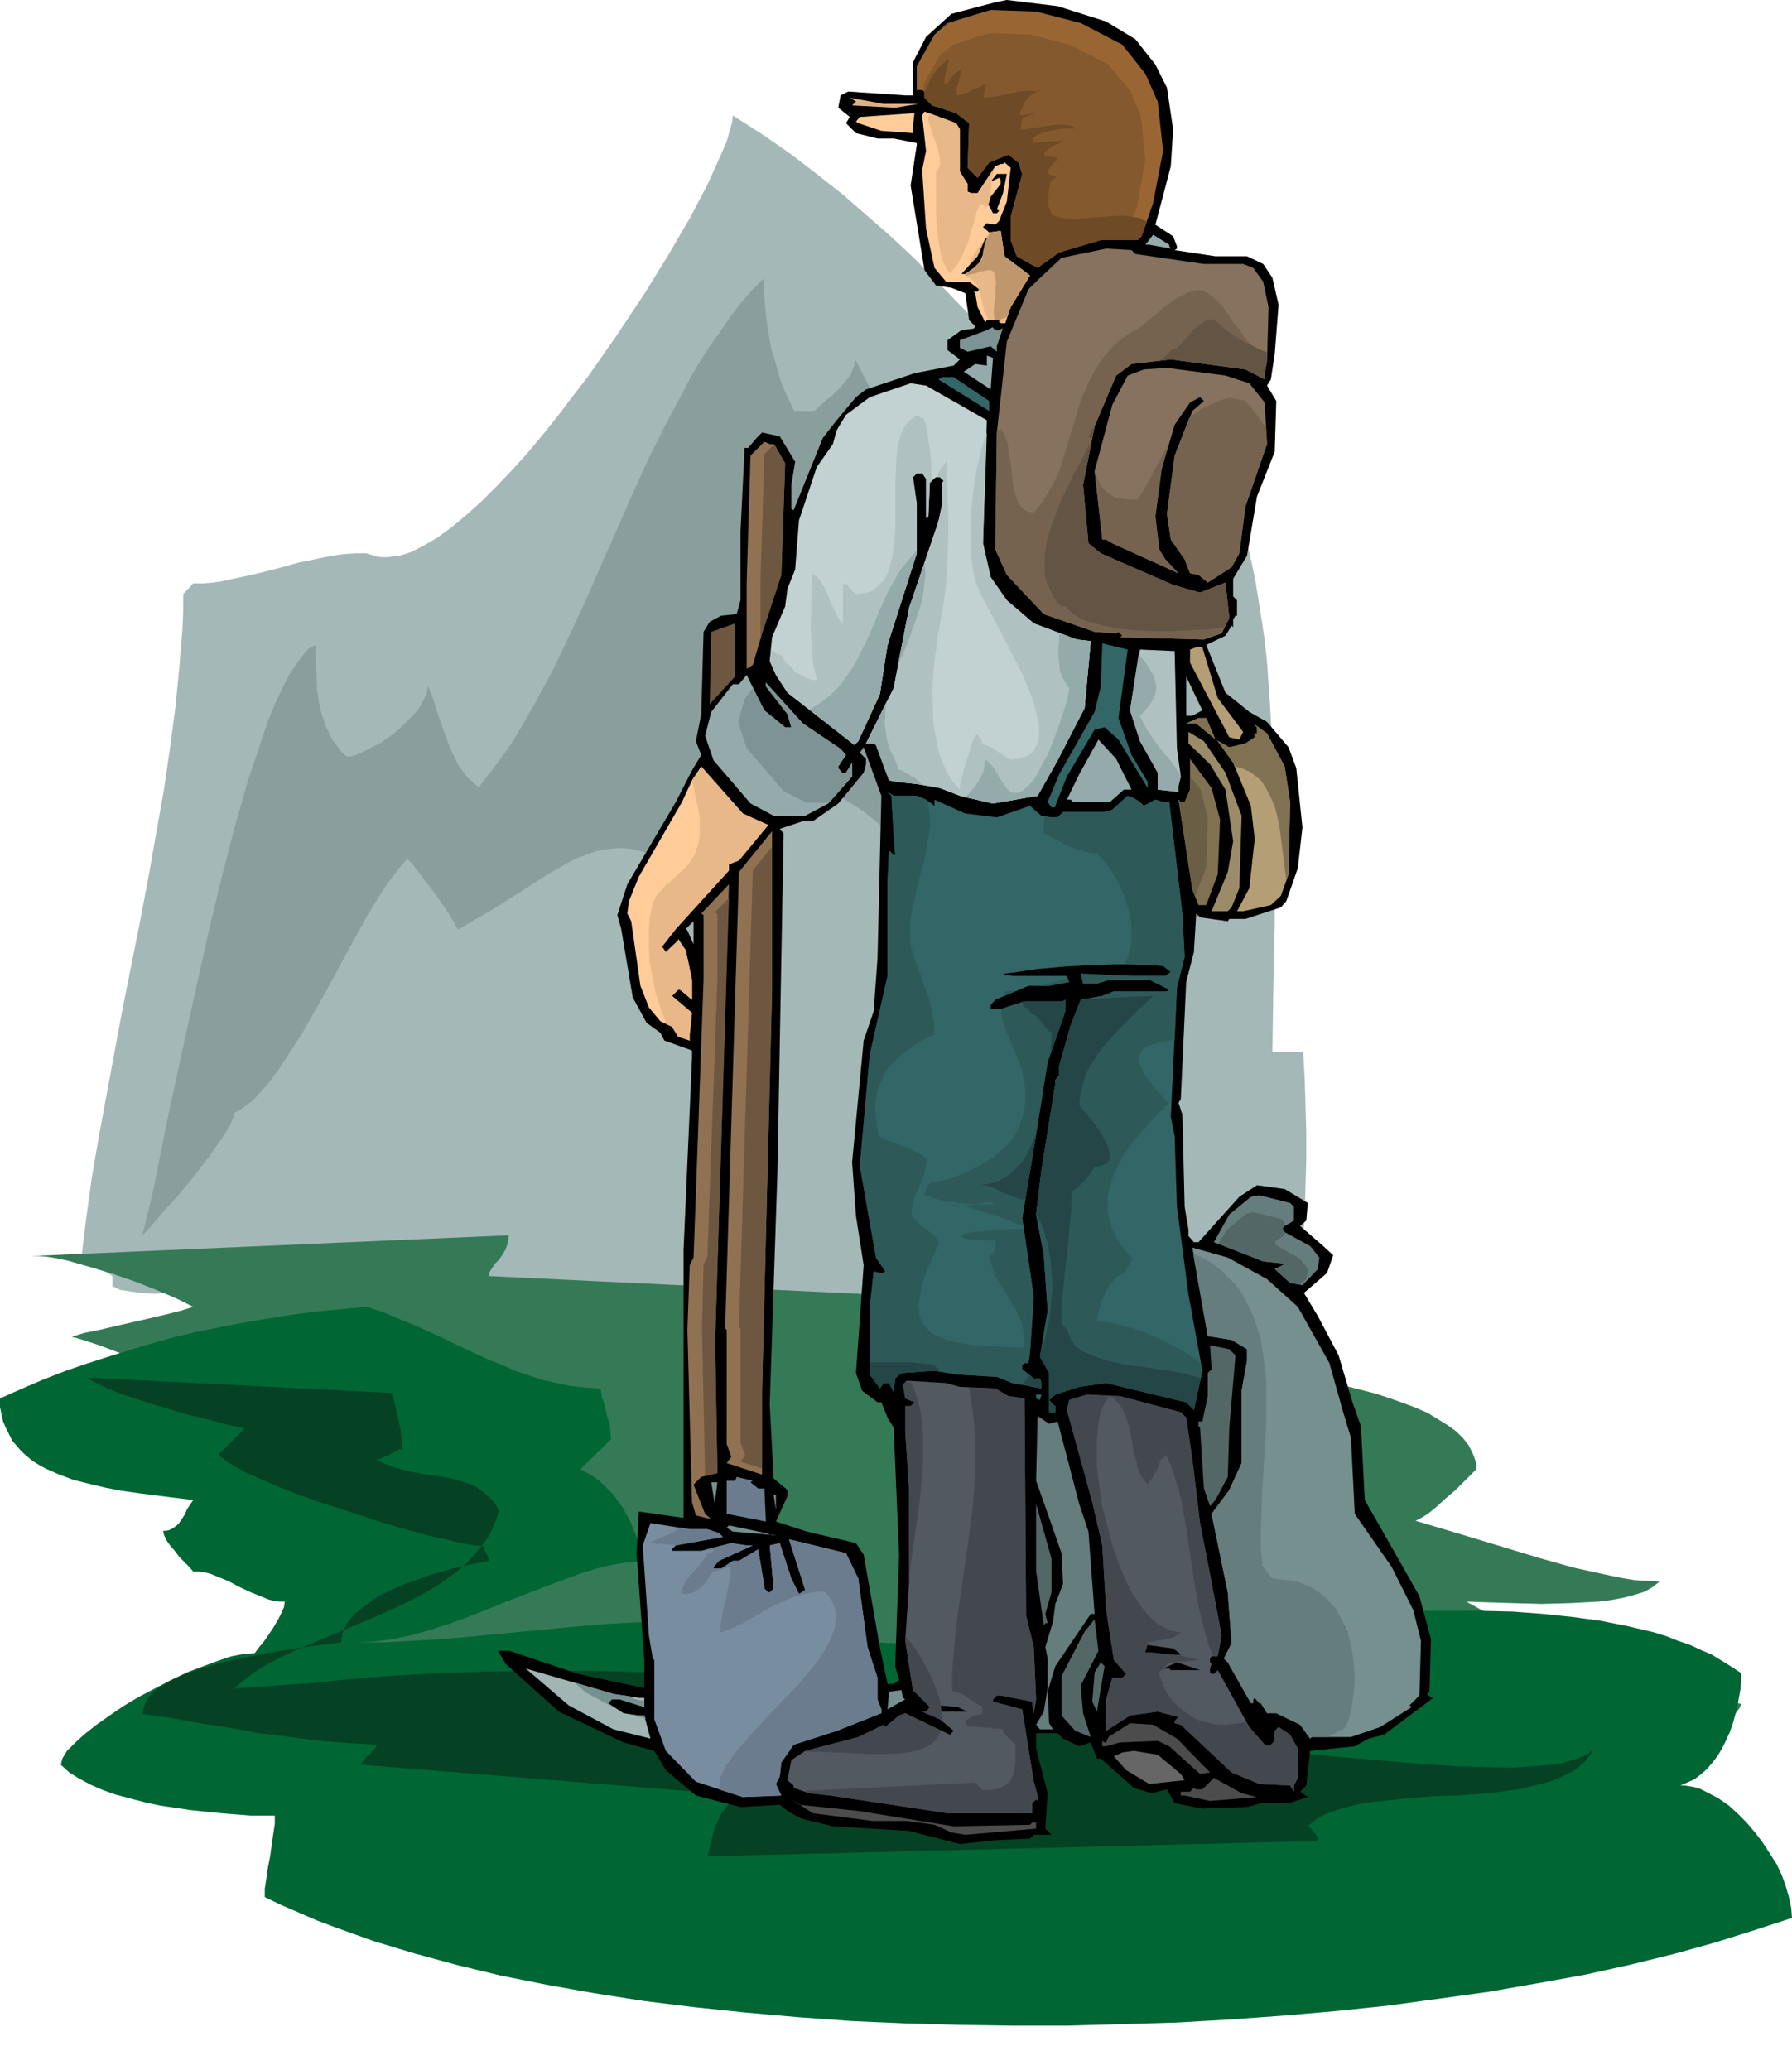 <svg xmlns="http://www.w3.org/2000/svg" fill-rule="evenodd" height="8.961in" preserveAspectRatio="none" stroke-linecap="round" viewBox="0 0 2328 2690" width="7.756in"><style>.pen1{stroke:none}.brush6{fill:#000}.brush9{fill:#7e9393}.brush10{fill:#fc9}.brush11{fill:#95aaaa}.brush12{fill:#86725e}.brush13{fill:#366}.brush15{fill:#907152}.brush16{fill:#6e5740}.brush17{fill:#b39e75}.brush18{fill:#afc1c1}.brush20{fill:#807153}.brush21{fill:#667d7d}.brush22{fill:#768f8f}.brush23{fill:#546767}.brush24{fill:#535960}.brush25{fill:#6b7c8e}.brush28{fill:#4c4c4c}.brush30{fill:#e8b888}.brush32{fill:#756350}</style><path class="pen1" style="fill:#a5b8b8" d="m106 1632 6-49 7-51 9-53 10-54 21-113 23-115 11-58 10-57 10-56 8-55 7-53 5-51 2-25 2-24 1-24v-22l13-14h13l13-1 13-2 13-3 28-6 28-7 29-8 29-6 15-3 14-2 15-1h15l7 2 6 2 7 1h7l8-1 8-1 7-2 9-3 17-9 17-10 19-14 18-15 20-18 19-19 20-21 20-22 20-24 20-25 19-25 20-26 37-53 36-54 32-52 28-48 23-44 17-38 7-16 4-14 3-11 1-9 39 25 36 25 34 26 33 26 31 27 31 27 29 27 29 29 56 58 58 61 61 64 66 68h119l10 11 8 13 8 16 8 17 7 19 6 20 5 22 5 24 4 25 4 25 4 27 3 28 4 57 3 58 2 59 1 58v111l-2 94-1 70h40l2 35 1 34 1 35v35l-2 69-4 68-3 68-4 67-3 66-1 65h-40l-40-1-40-1-41-2-40-3-41-3-41-4-40-4-82-10-82-12-83-14-82-15-81-17-81-18-81-20-80-21-79-22-77-22-77-24-75-25-11-2h-43l-35 3-37 4-37 3-34 2-16-1-15-2-13-2-10-5v-13l-40-26z"/><path class="pen1" style="fill:#8b9e9e" d="m185 1605 14-58 19-95 26-120 29-130 16-66 16-62 17-59 18-54 8-24 9-22 9-19 9-18 9-14 9-12 4-5 4-4 5-3 4-2v20l1 19 1 20 3 19 2 9 3 9 3 9 4 8 4 9 6 8 6 8 7 7h5l7-2 7-3 8-4 18-9 18-13 8-7 8-8 7-7 7-8 5-8 4-8 3-8 1-7 5 12 5 16 6 18 7 20 8 20 9 18 6 8 6 8 7 6 7 6 13-17 13-17 13-18 12-19 23-40 23-43 21-44 21-45 20-46 21-47 20-46 21-46 22-44 23-43 11-21 12-20 13-20 13-18 13-19 13-17 14-16 15-15 1 24 2 23 3 22 4 22 6 20 6 21 8 20 10 20h26l6-6 8-7 9-7 9-9 8-9 7-9 2-5 2-5 2-5v-5l63 122 59 109 28 52 26 51 25 50 22 51 11 26 10 26 9 27 9 27 9 28 8 29 7 29 6 30 6 31 5 32 4 34 4 34 3 36 2 37 1 39 1 40-8-5-8-6-9-8-9-9-20-22-21-27-47-62-50-68-27-34-26-32-14-15-13-15-14-14-13-13-14-11-13-11-14-9-13-8-13-6-13-5-13-3-12-1-119 146-12-12-12-11-11-9-11-8-11-7-10-6-10-4-10-4-10-3-9-2-9-1h-9l-10 1-9 1-8 2-9 3-19 7-18 10-19 11-20 13-44 28-51 30-6-11-8-13-9-13-10-14-10-13-9-12-8-10-6-6-12 14-13 17-13 20-14 23-27 49-28 52-15 26-14 25-15 23-14 22-15 20-15 17-7 7-8 6-7 5-8 4-1 6-3 8-6 10-7 11-17 24-20 26-21 25-20 22-15 18-9 9z"/><path class="pen1" style="fill:#357a57" d="m437 1923-7 25-6 25-4 26-2 26-1 26 1 25 3 26 6 24 3 12 4 12 4 11 5 12 6 11 6 10 7 11 8 10 8 9 9 10 10 9 10 8 11 8 12 7 12 7 14 7 96 1 99 3 103 5 105 5 107 6 108 6 109 6 109 4 55 2 54 1 54 1h54l54-1 53-1 52-2 52-3 52-3 51-5 50-6 49-6 48-8 47-9 47-11 45-12 6-1 8-3 9-5 8-5 9-7 6-6 5-7 2-5-42-11-46-14-47-15-49-16-47-18-46-19-22-10-21-10-19-10-18-10 28 1 33 1 37 1 37-1 19-1 18-1 16-2 16-3 15-4 13-4 10-6 9-7-16-1-17-1-18-3-19-4-41-9-43-12-43-13-43-13-40-12-37-11 6-3 10-6 11-9 12-11 13-11 11-11 9-9 7-7v-5l-1-5-2-6-2-5-5-10-7-9-9-9-11-8-13-8-13-8-16-7-16-6-17-6-18-6-39-10-41-9-42-7-42-6-41-5-39-4-36-3-32-2-27-1h-20l1-6 5-6 7-7 8-8 9-7 9-7 7-6 6-6-13-13-833-40 1-5 3-5 4-6 5-5 5-7 4-7 3-9 1-9-621 27h10l12 1 12 2 14 3 28 8 30 9 29 10 28 11 26 11 22 11-16 5-20 5-21 5-22 5-22 5-21 5-20 4-16 5 8 2 13 4 18 6 21 8 52 21 56 26 28 14 28 14 25 14 22 14 19 14 14 13 6 6 4 6 2 5 1 5 27 14z"/><path class="pen1" style="fill:#063" d="m476 1698-32 3-32 3-31 4-31 5-31 5-31 6-30 6-30 7-29 8-30 9-29 9-28 9-29 10-28 11-28 12-27 12v11l2 10 2 9 4 9 4 8 4 8 6 7 6 7 7 6 7 6 8 5 9 5 18 8 19 7 20 5 21 5 21 4 21 3 39 5 33 4-4 6-4 6-3 7-4 6-4 6-5 4-3 2-4 2-4 1h-4l1 5 3 7 5 7 6 7 6 8 7 7 6 6 5 6h8l7 1 8 2 7 3 15 6 15 8 15 7 15 6 7 3 7 2 8 1h7l-1 7-3 7-5 10-6 10-6 9-7 10-6 7-5 7-14 1-16 3-18 6-19 7-21 8-21 10-21 11-21 11-20 12-19 13-17 12-15 12-12 11-10 10-3 5-3 5-1 4-1 4 11 10 13 8 15 8 16 7 17 6 19 5 19 5 19 4 40 6 40 4 37 3h32v11l-2 13-2 14-2 15-3 15-2 14-2 13v11l21 10 23 10 23 10 24 9 50 18 53 16 55 15 58 14 60 12 62 11 64 10 65 8 67 7 68 6 69 5 69 3 71 2 70 1h71l71-2 70-2 70-4 69-5 69-6 67-7 66-9 65-9 63-11 61-11 59-13 57-14 54-15 51-16 49-16-1-13-3-14-4-14-5-14-7-15-9-14-9-14-10-13-11-13-11-11-12-11-13-9-13-7-12-6-7-2-6-1-6-1h-6l9-4 9-4 8-6 8-7 7-8 7-9 6-10 5-10 5-11 4-11 3-11 3-12 2-11 2-11 1-11v-10l-12-8-13-8-13-8-14-6-15-7-15-5-15-6-16-5-34-8-35-7-37-5-38-4-40-3-41-1h-85l-44 2-44 2-44 3-45 3-179 15-172 13-40 2-39 2h-74l-35-2-32-2-31-4-28-6-33-6-33-5-35-2-35-2-35 1-36 1-36 2-37 3-73 7-73 7-37 3-35 2-36 2h-35l23-1 23-3 24-5 25-7 25-8 25-9 25-10 25-10 49-19 46-17 22-7 21-5 19-3 18-1v-8l-1-8-3-9-3-9-7-18-10-18-6-8-6-9-7-7-7-7-7-6-7-5-8-4-7-4 40-39-1-10-1-10-3-9-2-9-2-9-3-7-1-7-1-5-19-1-19-2-19-4-18-4-18-6-18-6-18-8-18-7-36-17-38-18-20-9-20-8-21-9-22-7z"/><path class="pen1" style="fill:#044223" d="m1594 2207-77-1-76-2-75-3-75-4-149-8-148-9-74-4-74-3-73-2h-74l-73 1-74 3-37 2-37 3-37 3-37 4-100 7 8-7 9-7 9-7 11-7 22-12 24-11 52-22 55-23 26-12 26-13 12-7 12-7 11-8 11-8 10-8 9-9 8-9 8-10 7-10 6-11 5-12 3-12-6-10-8-8-8-7-9-6-10-4-10-3-10-3-11-2-22-3-22-4-11-3-11-3-10-4-11-6h4l4-2 4-2 5-2 5-3 5-2 3-2h4l-1-10-1-9-1-9-2-8-2-9-2-9-2-9-3-10-396-20 8 5 10 5 11 5 12 5 27 9 29 9 30 9 29 7 26 7 23 5-34 34 3 3 4 3 5 4 7 4 16 9 20 9 23 10 26 10 27 10 29 9 58 19 53 15 24 5 20 5 17 3 12 1 1 2v3l1 2 2 3 1 2 1 2 1 3v2l-20 4-27 6-31 9-33 12-16 7-15 7-13 9-12 9-6 5-5 5-4 5-3 5-3 6-2 5-1 6-1 6-24 3-36 5-42 7-44 9-22 6-20 6-19 7-17 8-7 5-7 4-6 5-5 5-3 5-3 6-2 6-1 6 36 5 38 7 39 6 39 7 40 5 39 5 38 3 35 2v2l-3 4-3 3-3 4-4 3-3 4-3 3v3l496 40-6 2-6 4-4 3-5 4-7 9-5 10-5 11-3 12-3 12-3 12 794-20-1-3-1-3-2-3-3-3-2-3-2-2-2-2v-1l6-5 8-6 9-4 10-4 10-3 11-3 12-3 13-2 27-3 28-3 29-2 29-1 30-2 28-3 27-4 25-6 11-3 11-4 10-5 10-5 8-6 7-6 6-8 5-8-6 5-7 4-8 3-10 3-10 3-12 2-13 1-14 1-29 2-32-1-35-1-35-2-71-6-69-6-31-3-28-3-25-1-21-1-2-4-4-6-5-8-7-8-7-9-6-8-5-6-4-4 7-6v6l13-13z"/><path class="pen1 brush6" d="m1437 28 38 23 26 33 15 30 8 54-3 48-20 76 23 15 5 13v3l-3 2 53 8h41l21 10 12 18 8 35-5 64-5 33-5 8 12 20-2 66-23 58-13 77-18 30v23l5 5v20h-2l-3 5v10l-2-2-8 13-25 12 25 62 31 25 23 13 28 33 10 27 8 77-6 53-15 43-7 8-46 15h-21l-2 3-36-5-5-5-3 50-10 39-7 152-3 5 5 15 3 120 5 30v8l7 8h6l53-59 23-15 36 5 30 18-2 23-8 7 30 26 13 12-8 23-30 26 18 30 27 51 18 61 11 31 5 96 45 79 26 46 15 56-2 68-3 3 5 5h3l-64 48-20 5-18 10-58 6-5 45-8 8 10 7-25 8h-36l-18 5-58 2-36-7-10-18-20 5-23-7-43-38h-5l-8-21-15 5-21-10-7-7h-28v20l15 58-3 46 8 8h-23l-5 5-45 2-46 5-66-17-99-6-41-10-18-10-10-8-51 3-58-15-39-33-15-25-40-11-84-40-69-62-10-17h15l89 30 84 18h2v-36l-10-139 3-54 56 8h2v-348l11-249v-10l-36-13-5-10-18-13-18-33-15-89-5-18 13-40 63-107 21-41 12-20-7-18 7-35 3-107 8-13 15-8 20-2 5-18v-89l5-102v-7h5l11-13 7-7 23 5 20 33-5 30v31l3 2 38-94 18-23 25-30 13-10 63-21 51-10 8-8-16-12v-13l18-13 16-2 2-3-8-8-5-35-18-7-20-3-15-20-18-110 8-53v-2l-30-6h-21l-28-7-13-13 5-8-15-12 3-16 10-5 74 5h10V81l17-33 33-30 57-15 15-3 66 8 63 20zM893 1209l-2-2 10-10v30l-8-18zm247 36-5 69-13 38-15 158 5 70 10 64-10 140 8 23 20 15h5l8 20 8 13 7 165-5 145 5 18-7 5h-8l-10-48-21-120-10-15-64-15-40-13 15-33v-8l-18-15-5-96 10-303 8-439-5-6 30-10h13l33-23 33-40 3-11v-7l-8-8 5-7 23 63-5 211zm409-315h-8v-51l21 44-13 7z"/><path class="pen1" style="fill:#963" d="m1404 30 54 28 30 38 16 36 7 64-13 68-15 43-5 5h-48l-54 16-28 20-27-15-8-21v-30l15-56-5-15-13-10-25 10-15 20-13-13 2-58-17-13-31-10-10-10v-8l-3-2h-7V86l23-41 17-15 39-12 17-5 59 2 58 15z"/><path class="pen1" style="fill:#ddb185" d="m1193 135-30 5-56-3 5-5-8-5 44 8h45z"/><path class="pen1 brush9" d="m1303 426-8 24v7l-8-7-30 7-10-5v-10l35-13 8-4v1l1 1 1 1h1l1 1h3l2-1h1l1-1h2v-1z"/><path class="pen1 brush10" d="M1247 168v55l10 16v10l5 2h8l23-35 7-3h3l2-2 8 7-5 44-8 20-2 5-5 5-11-2-5 5 8 7 15-2 5 33 33 25-25 41-5 13-2 1h-1l-2 1h-1l-2 1h-1l-2 1h-15l-2 3-10-20-3-18-2-2h5l2-3-13-10h-30l-15-18-11-51-5-76 5-25-5-46 3-5 41 15 5 8zm-61 5-41-3-30-10-3-2 5-6 71-5-2 18v8z"/><path class="pen1 brush6" d="m1303 251-8 21 3 2-3 3h-5l-8-15 18-23v-5l-2-3-11 5 8-10h13l-5 25z"/><path class="pen1 brush11" d="m1519 320 2 3-28-5h-5l10-13 21 13v2z"/><path class="pen1 brush12" d="m1475 330 89 13h51l13 5 13 18 7 33-2 71-3 15v8l-25-13-97-13-51 6-20 15-28 66-15 76 7 76 16 13 94 41 35 10 33-13 5 46-10 20-23 8-109-3 3-2-5-5-3 2-28-2-66-23-48-51-15-33 2-152 13-118 28-68 10-10 33-31 58-12 33 2 5 5z"/><path class="pen1 brush11" d="m1287 506-35-23 15-10 15 2v-13l8 3-3 41z"/><path class="pen1 brush12" d="m1623 498 20 25 3 54-28 81-8 61-10 18-31 20-12-10-11-2-7-18-18-26-5-33 10-76 23-58 15-13-5-5-13 7-20 29-17 58-8 61 5 43 8 13 2 2 3-2-3 2 15 16-86-39-8-5h-5l-10-89 23-86 20-38 21-8 30-2 76 10 31 10z"/><path class="pen1 brush13" d="M1285 521v13l-66-41 5-3h15l46 31z"/><path class="pen1" style="fill:#c2d2d2" d="m1282 546-5 160 10 44 21 30 35 30 56 21 18 2-8 87-35 68-26 46-58 10-43-10-26-10-28-5-27-3-11-2-17-46-3-2h-10l36-72 20-104 38-112 5-23v-28l2-2-5-5h-5l-8 7-2 44-3 2v-51l-5-7h-7l-5 5 5 35v64l-38 119-10 64-28 61-5 5-87-68-15-23-8-18 3-31 17-40 3-23 10-25 5-64 23-69 21-30 5-18 12-20 31-23 53-18 20 3 79 45z"/><path class="pen1 brush15" d="m1005 577 15 25-5 145-25 76-12 41-8 5V757l5-165 18-18 7 3h5z"/><path class="pen1 brush16" d="m922 915 2-94 31-11v69l-33 36z"/><path class="pen1 brush13" d="m1453 933 17 48 21 35v8l-23-38-15-25-18-16-13 3-36 61-15 38v2h-5l-5-7 15-36 46-81 8-33 2-56 33 8-12 89z"/><path class="pen1 brush17" d="m1582 907 33 44-5 10-13-3-51-97v-17l8-3h8l20 66z"/><path class="pen1 brush18" d="m1529 973 5 36-3 12v8l-27-3v-22l-23-41-13-40 13-79 45 2 3 127z"/><path class="pen1 brush11" d="M1020 945h8l-5-17-28-36v-5l48 53 49 33 7 8-10 15v2l5 6h5l8-13v18l-31 35-30 16h-41l-30-16-48-56-11-32 8-31 28-36h8l10-12 23 46 27 22z"/><path class="pen1 brush17" d="m1579 961 18 10 21-5 12-8v-5h3v-8l-5-5 18 13 23 43 7 46-2 94-10 28-13 12-36 8h-8l16-30 7-64-5-43-23-56-20-28-28-23h-13l16-7h10l12 28z"/><path class="pen1" style="fill:#9c8b69" d="m1592 1004 21 56-3 94-10 25-5 5h-21l21-51 7-40-10-67-20-33-28-27v-15l20 12 28 41z"/><path class="pen1 brush11" d="M1470 1026h-10l-18 16h-48l-3-3h-5l16-33 25-45 23 25 20 40z"/><path class="pen1 brush6" d="M1191 1011v3l-10-16-5-20h5l10 33z"/><path class="pen1 brush20" d="m1585 1065-3 71-15 40h-10l-8-20-18-117 3 3h5l7-16v-40l28 38 11 41z"/><path class="pen1 brush10" d="m998 1072-38 46-13 5v8l-69 76-18 23 5 7 16-15v-2l10 15 8 38v26l-13-11-3-2h-2l-8 8 26 22-3 28v8l-15-5-8-13-15-7-15-18-11-28-12-84-5-10 2-16 13-32 56-97 13-28 12-18 54 61 33 15z"/><path class="pen1 brush13" d="m1191 1034 12 5 11 8v-8l40 18 41 5 43-15 15 13 13 2h8l7-7h54l10-3 20-18 8 3 8 5 5 5 15-8 10 3h8l17 145 3 56-10 40-8 168 5 25 3 92 15 114 18 99-11 51-10-10-104-25-35 5-31 10-8 7 5 6 3 2v8h-8v-51l-12-21 10-60-5-72-10-53 7-58 18-112v-5l5-6v-12l15-53 13-33 28-5 15-6h69l3-2-26-13h-51l-17 5h-18l-3-13 66 3h44l7-5-10-8-38-2h-24l-32 1-35 2-34 3-27 4-15 2-2 1v1h3l9 1h70l3 8-26 5h-27l-43 18-6 7v5h13l31-10h50l3-2v15l-23 66-15 94-18 109 15 102-5 73-2 13h-5l-3 3v5l15 12h8l2 6v7l-38-7-20-8-51-3-30-5-43 3-8 7-2 18-6-12h-7l-5 7-13-18v-88l5-46 8 2h5l2-2-12-18-21-119 13-145 23-102v-122l2-46v5l6 6h2l-2-26-3-51-5-5 8 5h30z"/><path class="pen1 brush15" d="M990 1807v109l-46-15 6-8-6-17v-148l-2-2 18-593 43-53v206l-13 521zm-58 107-21 5-10 10 15 38 8 7-20-5-5-17-6-224 3-84 5-10 13-361v-84l-3-2 36-38-18 594 3 171z"/><path class="pen1 brush21" d="M1681 1568v18l-12 7-3 3 3 5 33 18 12 15-2 15-20 21-16-3-20-18 10-5 3-2-28-3-64-25 20-36 28-23 11-2 40 10 5 5z"/><path class="pen1 brush6" d="M1661 1598v8l-3 2-5-7-20 10-10 10v3h-5l-3-3 36-28 7 3 3 2z"/><path class="pen1 brush22" d="m1646 1662 40 36 41 73 18 64 10 33 5 99 48 69 28 56 10 40-2 71-13 13 3 2-41 26-38 13h-51l-2 2-13-18-31-15h-12l-8-13h-2l-6-7-2 2v5h-3l-30-53-5-5 10-20-5-66-21-102 23-31 16-35v-94l7-39v-15l-20-12-31-5-20-115 46 13 51 28z"/><path class="pen1 brush23" d="m1605 1761-8 94-2 64-16 30-7 8-8-23-5-79-2-2v-6h5l7-33v-30l5-5-2-31 25 5 8 8z"/><path class="pen1 brush24" d="m1247 1802 46 2 17 10 21 3 2 282 10 41 3 68-3 18-2-13v-2l-41-8h-5l-5 5v3l38 10 15 94 5 18v7l-2-2-5 5v13h-110l-152-23-28-3-20-7v-3l-8-7 5-26 18-12 69-18 33-16 2 3 18-15 8-3 58 28 5-5-18-15-23-10h5l5-6-22-22-10-64 5-76v-120l-5-76v-33h7l5-5-12-5-3-18 5-5 51 3 18 5z"/><path class="pen1 brush13" d="m1351 1819-5-2v-5h7l-2 7z"/><path class="pen1 brush24" d="m1534 1835 7 7 8 54 10 83 15 77 13 69-5 27h-8l-2 3v5l2 2-2 6v5l2 2h3l5-5 41 74 20 23h8l5-5v-13l5-5 15 10 10 18v38l-5 10v8l-5-8-40-2-36-15-66-62-8-2v-3l5-5-27-7-36 5-31 20v-41l8-28h13l5-5-16-18-10-65-5-84-13-56-33-120 3-13 23-7 43 2 79 21z"/><path class="pen1 brush21" d="m1374 1847 28 107 12 36 8 107h-5l-46 68-10 33 2 41 5 8h-17l-5-6 10-17 5-31v-38l-3-15 10-33 3-23 10-26-2-40-16-46-17-48 2-84 15 10 11-3z"/><path class="pen1 brush25" d="m975 1926 10 8h8l2 43-51-10v-43h11l2-5 21 5-3 2z"/><path class="pen1 brush22" d="M929 1949v8l-5-31h8l-3 23zm79 13-3-20h3v20z"/><path class="pen1 brush23" d="m1366 2069-8 28 3 12h-3l-2 3-10-71v-87l20 71v44z"/><path class="pen1" style="fill:#798da1" d="m919 1987 15 5 5 5-61 11-5 5v2h38l39-10 20 3h8l-44 20-7 8v2h10l15-10h8l25-15 8 48v3l5 5h2l5-5-5-56 13-3 15 46 10 20 8-5-21-66 74 18 16 33 12 89 13 40v28l5 13v5l-58 23-56 18-16 23-2 18-5 10 7 15-50 2-61-20-39-40-15-41v-77l-2-2-5-30-8-117 10-29 51 8h23z"/><path class="pen1 brush22" d="M1003 1995h7l-58-5-8-5 3-3 48 10 8 3z"/><path class="pen1 brush23" d="m1404 2190 3 36 10 31-20-8-18-20v-51l30-58 13-16 5 41-23 45z"/><path class="pen1 brush6" d="m1531 2147 3 3h-30l-44-3 28-10 36 5 7 5z"/><path class="pen1 brush23" d="m1425 2224-6-13 3-38 8-13 5 5-10 59z"/><path class="pen1 brush6" d="m1521 2170-2-2h-8l18-8 30 10h-38z"/><path class="pen1" style="fill:#a1b5b5" d="M830 2206h7v12l-32-10h-10l-5 5 20 13 20 3h7l8 30-48-12-58-31-56-48 114 33 33 5z"/><path class="pen1 brush22" d="m1176 2208-23 13 2-23 16-2 2 10 3 2z"/><path class="pen1 brush6" d="M1257 2224h-46l10-8 23 2 13 6zm274 10 18 5-18-5z"/><path class="pen1 brush28" d="m1529 2259 43 44-13 2-40-36-15-7-49 2-18 5h-5v-7l3 2h2l3-7 28-18 30 2 31 18z"/><path class="pen1" style="fill:#666" d="m1534 2305 5 8-46 5-30-18-16-18 11-5 15-2 31 5 30 25z"/><path class="pen1 brush28" d="m1633 2335-61 5-33-7h-5v-5h12l5-5 3 2h8l15-15 36 20 20 5zm-518 18 124 20 99-2 3-3h5v8l-92 8-18-3-22-10-36-5h-45l-77-10-28-18 10 7 77 8z"/><path class="pen1 brush30" d="m1207 147-1 5v4l1 5 2 5 3 10 4 10 3 10 2 9v10l-2 5-3 4v50l1 19 2 19 3 17 2 8 3 7 3 6 4 5 9-10 6-11 5-11 5-12 3-12 4-12 3-12 5-11v1l1 1h2l1 1 2 1 1 1h2l2-6 2-7v-7l1-6v-7l1-7 2-7 3-6h-1l-23 35h-8l-5-2v-10l-10-16v-55l-5-8-35-13zm79 155-5 6-5 7-6 8-5 8-5 9-3 8-3 7v5l3 1h3l2 2 3 2 2 2 1 2 2 3 1 3 1 1 1 5 1 4 1 4 1 4 1 4 1 4v3l1 2h1l4 10h14v3h2v1h6l7-21 25-41-33-25-5-33-14 2z"/><path class="pen1 brush6" d="m1272 343-18 13h-5l21-23 10-23h5l-13 33z"/><path class="pen1" style="fill:#c0976d" d="m1292 416-1-7v-8l1-8 1-8v-9l1-8-1-8-2-7-4-2h-4l-5 1-5 1-5 2-5 1-4 1-4 1v-2l2-1 2-2 2-1 3-2 2-2 1-1 1-2 1-1 1-1 1-1 1-1 1-1 1-1 1-1 1-1v-2l1-4v-4l1-4 1-5 1-3 1-3 1-2 1-1v-1l1-1v-1l1-1 1-1 1-1 1-1 12-2 5 33 33 25-25 41-5 13-2 1h-1l-2 1h-1l-2 1h-1l-2 1h-5z"/><path class="pen1 brush30" d="m899 1014 3 12 2 12 3 12 2 12v24l-2 11-4 12-5 9-7 9-9 8-8 8-9 7-8 9-4 4-2 5-3 5-1 5-3 16-1 17v19l1 20 4 21 4 21 7 20 7 19 7 3 8 13 15 5v-8l3-28-26-22 8-8h2l3 2 13 11v-26l-8-38-10-15v2l-16 15-5-7 18-23 69-76v-8l13-5 38-46-33-15-54-61-12 18z"/><path class="pen1 brush16" d="m990 1908-28-9 6-8-6-17v-148l-2-2 18-593 25-31v186l-13 521v101zm-74 9-4-191 2-83 5-11 13-360v-84l-3-3 18-18-18 576 3 171-16 3zm72-1086v-76l5-165 13-13 14 25-5 145-25 76-2 8z"/><path class="pen1 brush18" d="m1002 845 1 1 2 1 2 1 1 1 2 1h1l2 1h2l3 5 4 6 6 5 5 6 7 4 7 4 7 2 8 1-5-17-2-18-1-18-1-17 1-18v-17l1-17v-17l4 3 3 2 3 4 3 4 5 9 4 10 4 10 5 10 4 8 5 6v-52h6l1 1v2l1 1 2 2 2 2 1 2 2 1 1 2 9-1 7-1 7-3 5-4 5-5 5-5 3-6 3-7 4-16 3-18 1-19v-60l1-20 1-18 1-8 2-8 2-8 3-6 3-6 4-5 5-4 5-4h2l1 1h1l1 1 2 1h2l1 1 3 9 2 9 1 11 2 10 1 11 1 11v21l-2 1-2 44-3 2v-51l-5-7h-7l-5 5 5 35v64l-38 119-10 64-28 61-5 5-87-68-15-23-8-18 2-14zm214-225 2-2 1-3 2-4 2-3 2-2 2-3 1-2 2-1v24l1 25 1 24v24l-1 25-1 24-2 24-4 25-5 27-4 30-2 16-1 16-1 17 1 16v16l2 16 3 15 3 15 5 13 6 13 7 11 9 10v-5l2-9 3-12 4-12 4-13 3-11 4-8 3-2v1l1 1 1 2 1 1 1 2 1 1 1 3v2l4 1 5 2 5 2 5 4 5 3 4 3 5 3 4 2 9-1 7-2 6-2 6-4 3-5 3-5 2-6 1-7v-8l-1-8-2-9-2-9-6-19-8-20-20-40-20-38-16-30-8-19-4-20-2-23v-25l1-27 3-27 4-25 6-25 7-21-5 144 10 44 21 30 35 30 56 21 18 2-8 87-35 68-26 46-58 10-43-10-26-10-28-5-27-3-11-2-17-46-3-2h-10l36-72 20-104 38-112 5-23v-28l2-2-5-5h-5z"/><path class="pen1 brush11" d="m1052 922 14-9 13-10 11-11 9-12 9-13 7-13 7-14 7-14 12-29 13-29 8-14 8-14 10-12 10-12h1v3l-38 119-10 64-28 61-5 5-58-46zm149-190 1 8v9l-1 8-1 9-3 17-5 16-6 17-6 17-7 17-7 16 15-76 20-58zm-49 179-1 7-1 7v7l-1 7 1 7 1 7 1 7 2 7 1 3 1 4 2 4 3 5 2 5 2 5 2 4v3l4 1 4 2 4 2 4 3 4 2 4 3 4 4 4 3-6-1-27-3-11-2-17-46-3-2h-10l27-55zm102 125 5-5 4-5 5-6 4-6 3-6 3-7 1-7 1-7 3 2 4 4 4 5 4 6 3 6 4 6 4 6 3 4 4 3 3 1h6l4-1 3-2 3-3 4-3 7-8 6-10 6-12 7-12 10-26 9-26 6-20 2-13-5-7-4-7-3-9-1-9-1-10v-9l1-9v-10h1v-1l22 8 18 2-8 87-35 68-26 46-58 10-36-8zm225-185 8 8 6 9 5 9 3 9 1 5v5l-1 5-2 5-3 6-4 6-5 6-6 6 5 11 6 10 7 10 7 10 8 10 8 9 7 10 5 9-3 12v8l-27-3v-22l-23-41-13-40 11-72z"/><path class="pen1 brush9" d="M1077 1043h-29l-30-15-48-56-11-33 8-30 11-15 15 29 27 22h8l-5-17-28-36v-5l48 53 49 33 7 8-10 15v2l5 6h5l8-13v18l-30 34z"/><path class="pen1 brush32" d="M1295 560h1v-1h2v-1h1v-1h1l3 5 3 6 3 8 1 8 3 18 2 18 1 9 2 9 2 7 2 7 4 6 4 4 6 3 7 1 10-12 9-14 8-15 7-15 10-33 10-33 5-17 6-16 7-16 8-15 9-14 11-13 6-6 7-6 7-5 8-5 9-5 11-9 12-10 12-10 13-9 13-7 6-2 6-2h6l5 1 3 2 4 2 3 3 5 4 3 3 4 4 3 3 1 2 7 10 6 9 7 8 6 9 7 9 8 9 7 8 7 9-2 13v8l-25-13-97-13-51 6-20 15-28 66-15 76 7 76 16 13 94 41 35 10 33-13 5 46-10 20-23 8-109-3 3-2-5-5-3 2-28-2-66-23-48-51-15-33 2-152v-2z"/><path class="pen1 brush32" d="m1422 611 4 12 5 9 6 7 6 4 7 4 8 1 10 1h10l6-9 5-9 5-9 5-10 5-9 5-9 4-8 5-9-9 33-8 61 5 43 8 13 2 2 3-2-3 2 15 16-86-39-8-5h-5l-10-89v-1zm123-68 5-4 6-4 5-4 7-3 6-3 7-3 8-3 8-2h3l2 1h3l2 1h3l2 1h5l4 5 4 4 3 4 4 5 3 5 4 5 3 5 3 5 1 19-28 81-8 61-10 18-31 20-12-10-11-2-7-18-18-26-5-33 10-76 19-49z"/><path class="pen1" d="m1419 570-11 22-14 26-14 29-12 30-5 15-4 15-2 15v22l1 7 2 6 3 7 3 6 3 7 5 6 5 5h7l1 3 3 3 4 3 5 4 5 3 5 2 4 2h2l19 5 21 4 21 2 22 1h23l23-1 24-1 23-3 6-12-5-46-33 13-35-10-94-41-16-13-7-76 15-76v-1l-1 2-2 2-1 2-1 2-1 2v1l-1 2v1h-3l7 3zm227-112-10-4-9-5-9-4-9-5-9-6-8-6-7-6-8-7h-5l-4 1-4 2-4 3-8 6-7 8-6 7-6 6-3 3-3 2-3 1h-3v2l-1 1-2 2-2 2-2 2-3 2-3 2-3 2 16-2 97 13 25 13v-8l3-15v-12z" style="fill:#635444"/><path class="pen1" style="fill:#84592d" d="m1392 59 48 25 28 34 14 32 6 57-11 62-14 39-4 4h-44l-48 14-25 19-21-12-8-21v-30l15-56-5-15-13-10-25 10-15 20-10-10 2-46-3-2v-13l-17-13-31-10-10-10v-8h-1v-10l21-37 16-13 34-12 16-4 53 2 52 14z"/><path class="pen1" style="fill:#6e4a26" d="m1201 120 3-6 3-7 3-6 4-6 4-6 5-4 5-5 5-3-1 4-1 3-1 4-1 5-1 4-1 5v8l3-2 3-2 2-3 1-2 2-3 3-3 3-2 4-2v4l-1 4-1 5-1 4-2 5v11l5-1 4-1 6-2 5-3 5-2 5-2 5-3 3-1v2l-1 2v2l-1 2v3l-1 2v5l8-1 9-1 9-2 10-2 10-2 8-1h9l7 1-5 2-4 3-3 3-3 4-3 4-2 5-2 4-2 4 1 1h2v1h2l8-2 4-1h3l-2 1-3 1-5 2-6 2v2l-1 2v6l-1 2v3h8l9-2 10-1 11-2 10-1h10l4 1h3l4 2 2 2h-14l-9 1-9 2-9 2-8 3-3 2-2 2-2 3v3l41-2-3 2-3 1-4 2-4 1-3 2-3 3-4 3-2 4 2 1 2 1h3l2 1h4l3 1h2l-1 2-1 2-3 2-2 3-2 2-2 3-1 3v4h1l1 1h1l2 1h1l2 1h1l1 1-1 1-1 1-1 1h-1l-1 1h-1l-2 5-1 6-1 7v15l2 6 1 2 2 3 2 2 3 1 7 2 7 1h14l15-1 15-1 14-1 15-1 7 1 6 1 7 1 6 3h1l1 1h2v1h1l-7 19-5 5h-48l-54 16-28 20-27-15-8-21v-30l15-56-5-15-13-10-25 10-15 20-13-13 2-58-17-13-31-10-10-10v-7z"/><path class="pen1" d="m1205 1041 2 11 1 12v12l-2 12-4 25-7 26-6 25-5 24-2 12v21l2 10 4 15 5 13 5 13 4 13 5 13 3 14 3 15 1 17-12 6-11 6-10 7-8 6-8 7-7 7-6 7-4 8-4 8-3 8-2 9-2 9v10l1 11 1 11 2 12 7 4 8 3 9 3 9 4 8 3 9 4 7 4 6 5-1 9-2 10-4 9-3 8-4 9-3 9-2 9-1 10 4 5 5 5 5 4 5 4 5 4 5 4 4 4 3 6-9 20-8 18-5 16-3 15-1 6-1 6 1 6v5l2 5 1 5 3 4 3 4 3 3 5 4 4 3 5 2 13 5 14 3 17 3 19 1 22 1 24 1 1-9v-8l-1-8-2-8-7-15-8-14-9-15-9-14-3-7-2-7-2-7-1-8 3-1 1-2 1-2 1-3 1-3v-8h-8l-6-1h-15l-6-1-5-1-3-1v-3l4-2 9-2 10-1 13-1 13-1 12-1h11l8-1 13 89-5 73-2 13h-5l-3 3v5l15 12h8l2 6v7l-38-7-20-8-51-3-30-5-43 3-8 7-2 18-6-12h-7l-5 7-13-18v-88l5-46 8 2h5l2-2-12-18-21-119 13-145 23-102v-122l2-46v5l6 6h2l-2-26-3-51-5-5 8 5h30l12 5 2 2zm125 553-10-4-11-5-13-5-14-4-13-4-13-4-11-2-8-1 2 2 5 1 7-1 8-1 10-1 8-2 8-1h5v1l2 1 3 1h14-40l-15-1-15-2-15-2-13-4-11-4h1v-2l1-2 1-1v-2l1-1v-2l6-6 7-1 8-1 8-2 8-3 17-7 17-9 16-10 14-12 6-6 5-6 4-7 3-6 5-13 3-12 1-12v-11l-1-10-2-10-2-10-4-10-7-17-7-17-4-9-2-8-2-8v-8l30-10h50l3-2v15l-23 66-15 94-18 109 2 11zm-27-300 1-1v-1l1-1v-2l1-1h4l2-1h8l2-1-19 8zm48-13 5-1 4-2 5-1 4-1 5-1 4-1 5-2 4-1 2 5-26 5h-12zm54-14 1-1h4l60 2h44l7-5-10-8-38-2h-7l-1-1h-4l4-8 3-10 2-9v-20l-1-10-2-10-3-10-3-9-4-10-4-9-5-9-6-8-5-8-6-7-6-6-9-1-9-2-9-3-9-3-9-5-8-4-8-4-8-4v-15l1-2v-5l9 1h8l7-7h54l10-3 20-18 8 3 8 5 5 5 15-8 10 3h8l17 145 3 56-10 40-3 68-18 3-13 4-5 2-5 3-3 4-2 4v11l3 6 3 7 6 8 7 9 8 10 11 11-21 22-20 23-10 12-8 12-7 13-6 13-4 13-3 13v20l1 6 2 7 2 7 3 7 3 7 4 6 5 7 6 7 6 7v1l-1 2-2 3-1 2-2 3-2 3-1 3v3h-4l-4 2-3 2-3 3-7 8-5 10-5 10-3 11-2 9-1 7 14 1 16 3 17 5 17 6 18 8 18 9 18 10 17 12 2 10-11 51-10-10-104-25-35 5-31 10-8 7 5 6 3 2v8h-8v-51l-12-21 10-60-5-72-10-53 7-58 18-112v-5l5-6v-12l15-53 13-33 28-5 15-6h69l3-2-26-13h-51l-17 5h-18l-2-11zm35-14-2-2-1-1h-1v-1l1 1h1l1 1 2 1 3 1h-4z" style="fill:#2d5959"/><path class="pen1" d="m1412 1298 86-4-16 15-16 16-16 16-15 17-7 9-6 9-6 9-5 10-3 10-3 10-2 10-1 11 4 5 8 9 10 13 9 14 4 8 3 7 1 6 1 6-1 2-1 3-2 2-2 1-6 3-8 1-3 5-3 5-4 4-4 5-4 4-4 4-4 3-4 3v19l-2 21-2 21-2 22-3 23-2 22-2 22v22l2 1 3 3 2 4 3 5 2 6 3 4 2 4 3 3 8 5 9 4 10 4 9 3 21 5 20 3 22 3 21 3 21 4 20 6-9 41-10-10-104-25-35 5-31 10-8 7 5 6 3 2v8h-8v-51l-12-21 1-7 4-10 3-12 2-11 3-12 1-12 1-12 1-12v-12l-1-12-1-12-2-12-2-11-3-11-3-10-4-9-5-9 7-57 18-112v-5l5-6v-12l15-53 13-33h3l1-1h4zm-282 472h52l10 1 11 1 11 2 1 1 1 1 1 1 1 1 1 1 1 2 1 1 1 1-8-2-43 3-8 7-2 18-6-12h-7l-5 7-13-18v-16zm198 29 1-1 1-2 1-1 2-2 1-1 1-2 1-2 1-1 6 4h8l2 6v7l-25-5zm4-240-7-1-8-3-8-3-8-3-7-4-8-3-6-2-7-1h7l6-1 6-2 6-2 6-3 5-3 5-4 4-4 9-9 7-11 6-13 6-13-14 85zm33-190v-12l1-4v-12l-3-1-3-3-3-4-3-4-4-4-3-4-4-3-4-1v-1l-1-2-1-1-1-2-2-1-2-1-1-1-2-1v-2l-1-1v-2l3-1h50l3-2v15l-19 55z" style="fill:#244646"/><path class="pen1" d="m1259 1803 4 26 3 25 1 26v25l-1 25-2 24-3 25-3 24-7 48-7 48-3 25-2 24-2 24v25l5 1 5 2 5 2 5 4 5 3 5 3 4 3 5 2v10h-2l-4 1-3 1-3 1-4 2-3 2-2 1-2 2 4 6h5l6 1h6l6 1h6l6 1h6l5 1v2l2 3 2 3 3 3 3 2 2 3 3 2 1 1v26l-2 11-3 8-2 3-3 4-4 2-4 2-5 2-5 1-7 1h-8l-9-10-224 11 8 3 28 3 152 23h110v-13l5-5 2 2v-7l-5-18-15-94-38-10v-3l5-5h5l41 8v2l2 13 3-18-3-68-10-41-2-282-21-3-17-10-34-1zm-215 473h21l22 1 22 1 21 1h21l20-1 9-1 9-2 7-2 8-3 3-2 3-2 3-3 3-2 2-3 1-3 2-3 1-3-46-23-8 3-18 15-2-3-33 16-69 18-2 1zm180-40v-7l-1-7-1-8-2-8-5-15-7-16-8-15-8-13-8-12-8-9v6l10 64 22 22-5 6h-5l23 10 3 2zm-43-184 4-33 5-35 5-35 3-34 1-17v-33l-1-15-2-15-3-13-4-13-5-12h-2l-1-1h-5l-3 3 3 18 12 5-5 5h-7v33l5 76v116zm438 185-8 2-9 1-9 1h-8l-9-1-8-2-8-2-8-3-7-5-8-5-6-5-7-7-6-8-5-9-4-10-4-10 13-13 5-1h5l6-1h5l5-1h5l4-1h4l-6-2-9-2-9-2-9-1-10-1-9-1-9-1h-8v-1l1-2v-1l1-2v-2l1-2v-3l6-1 5-1 6-1 6-1 6-1 5-2 5-3 4-3-8-1-7-2-8-4-7-4-7-6-7-7-7-9-6-9-6-9-6-11-5-11-5-12-9-25-7-26-7-27-4-27-3-25v-36l1-11 1-10 2-9 2-8 3-7 4-6 4-5-30-2-23 7-3 13 33 120 13 56 5 84 10 65 16 18-5 5h-13l-8 28v41l31-20 36-5 27 7-5 5v3l8 2 66 62 36 15 40 2 5 8v-8l5-10v-38l-10-18-15-10-5 5v13l-5 5h-8l-20-23-4-7zm-177-423 7 5 5 6 5 7 3 7 5 15 3 16 3 17 4 15 2 8 3 7 4 6 5 6 1-2 2-3 3-4 3-5 3-5 2-5 2-5 1-4h1l1-1h1l1-1 1-1 1-1v-3l7 15 5 15 5 16 4 16 6 34 5 34 5 34 6 34 4 17 4 16 5 17 6 15h6l5-27-13-69-15-77-10-83-8-54-7-7-79-21h-13z" style="fill:#42484e"/><path class="pen1 brush25" d="M934 2325v-4l1-2v-6l1-2v-2l6-13 9-13 12-15 13-15 30-32 31-32 14-17 13-16 5-8 5-8 4-8 3-8 3-7 1-8 1-7v-7l-2-7-3-7-4-7-6-6h-10l-10 2-9 2-9 2-17 7-16 8-16 9-15 9-16 8-17 6v-10l2-11 2-11 3-11 2-11 2-11 2-11v-10l-2 1-3 1-3 1-3 1-4 1-3 1h-2l-3 1-4 6-3 5-4 5-4 5-5 3-5 3-7 2h-8l1-8 3-7 4-6 5-6 6-6 5-6 5-7 4-7h3l1-1h1l2-1h1l1-1h1-2l-2-1h-5l-2-1 32-8 20 3h8l-44 20-7 8v2h10l15-10h8l25-15 8 48v3l5 5h2l5-5-5-56 13-3 15 46 10 20 8-5-21-66 74 18 16 33 12 89 13 40v28l5 13v5l-58 23-56 18-16 23-2 18-5 10 7 15-50 2-31-10zm-56-317-5-1h-5l-5-1h-10l-4-1h-9 3l4-2 4-2 6-2 6-3 7-3 7-4 7-4 12 2h23l15 5 5 5-61 11z"/><path class="pen1 brush22" d="m818 2204 7 4 12 2v8l-32-10h-10l-5 5 6 5-35-19-15-13 51 15 21 3zm21 29-25-6h-1l17 2h7l2 4z"/><path class="pen1 brush21" d="m1550 1629 14 6 12 7 11 9 9 9 9 9 8 11 6 11 6 12 5 12 4 13 4 13 2 13 2 14 2 15 1 14v45l-1 30-2 30-2 29-1 28-1 27v26l2 23 13 16 10 1 9 1 8 1 8 2 7 3 7 3 7 4 6 4 6 5 5 5 5 5 5 6 7 13 7 14 4 14 3 16 2 16 1 16-1 16-2 16-3 16-5 15-2 2-3 2-3 1-3 2-3 2-3 1-3 2-3 2h-22l-2 2-13-18-31-15h-12l-8-13h-2l-6-7-2 2v5h-3l-30-53-5-5 10-20-5-66-21-102 23-31 16-35v-94l7-39v-15l-20-12-31-5-19-107z"/><path class="pen1 brush23" d="M1669 1589v4l-3 3 3 5v4l-11 7-2 2 2 4 30 17 11 13-2 14-8 7-13-2-20-18 10-5 3-2-28-3-58-23 11-18 25-21 9-2 37 9 4 5z"/><path class="pen1 brush20" d="m1605 996 10 3 9 4 8 6 7 6 5 8 5 9 4 9 4 10 5 22 3 23 3 24 3 23 3-7 2-94-7-46-23-43-18-13 5 5v8h-3v5l-12 8-21 5-18-10-12-28h-10l-16 7h13l28 23 20 28 3 5z"/><path class="pen1" style="fill:#6a5e45" d="m1569 1063-2 64-14 37h-1l-3-8-18-117 3 3h5l7-16v-17l14 17 9 37z"/></svg>
